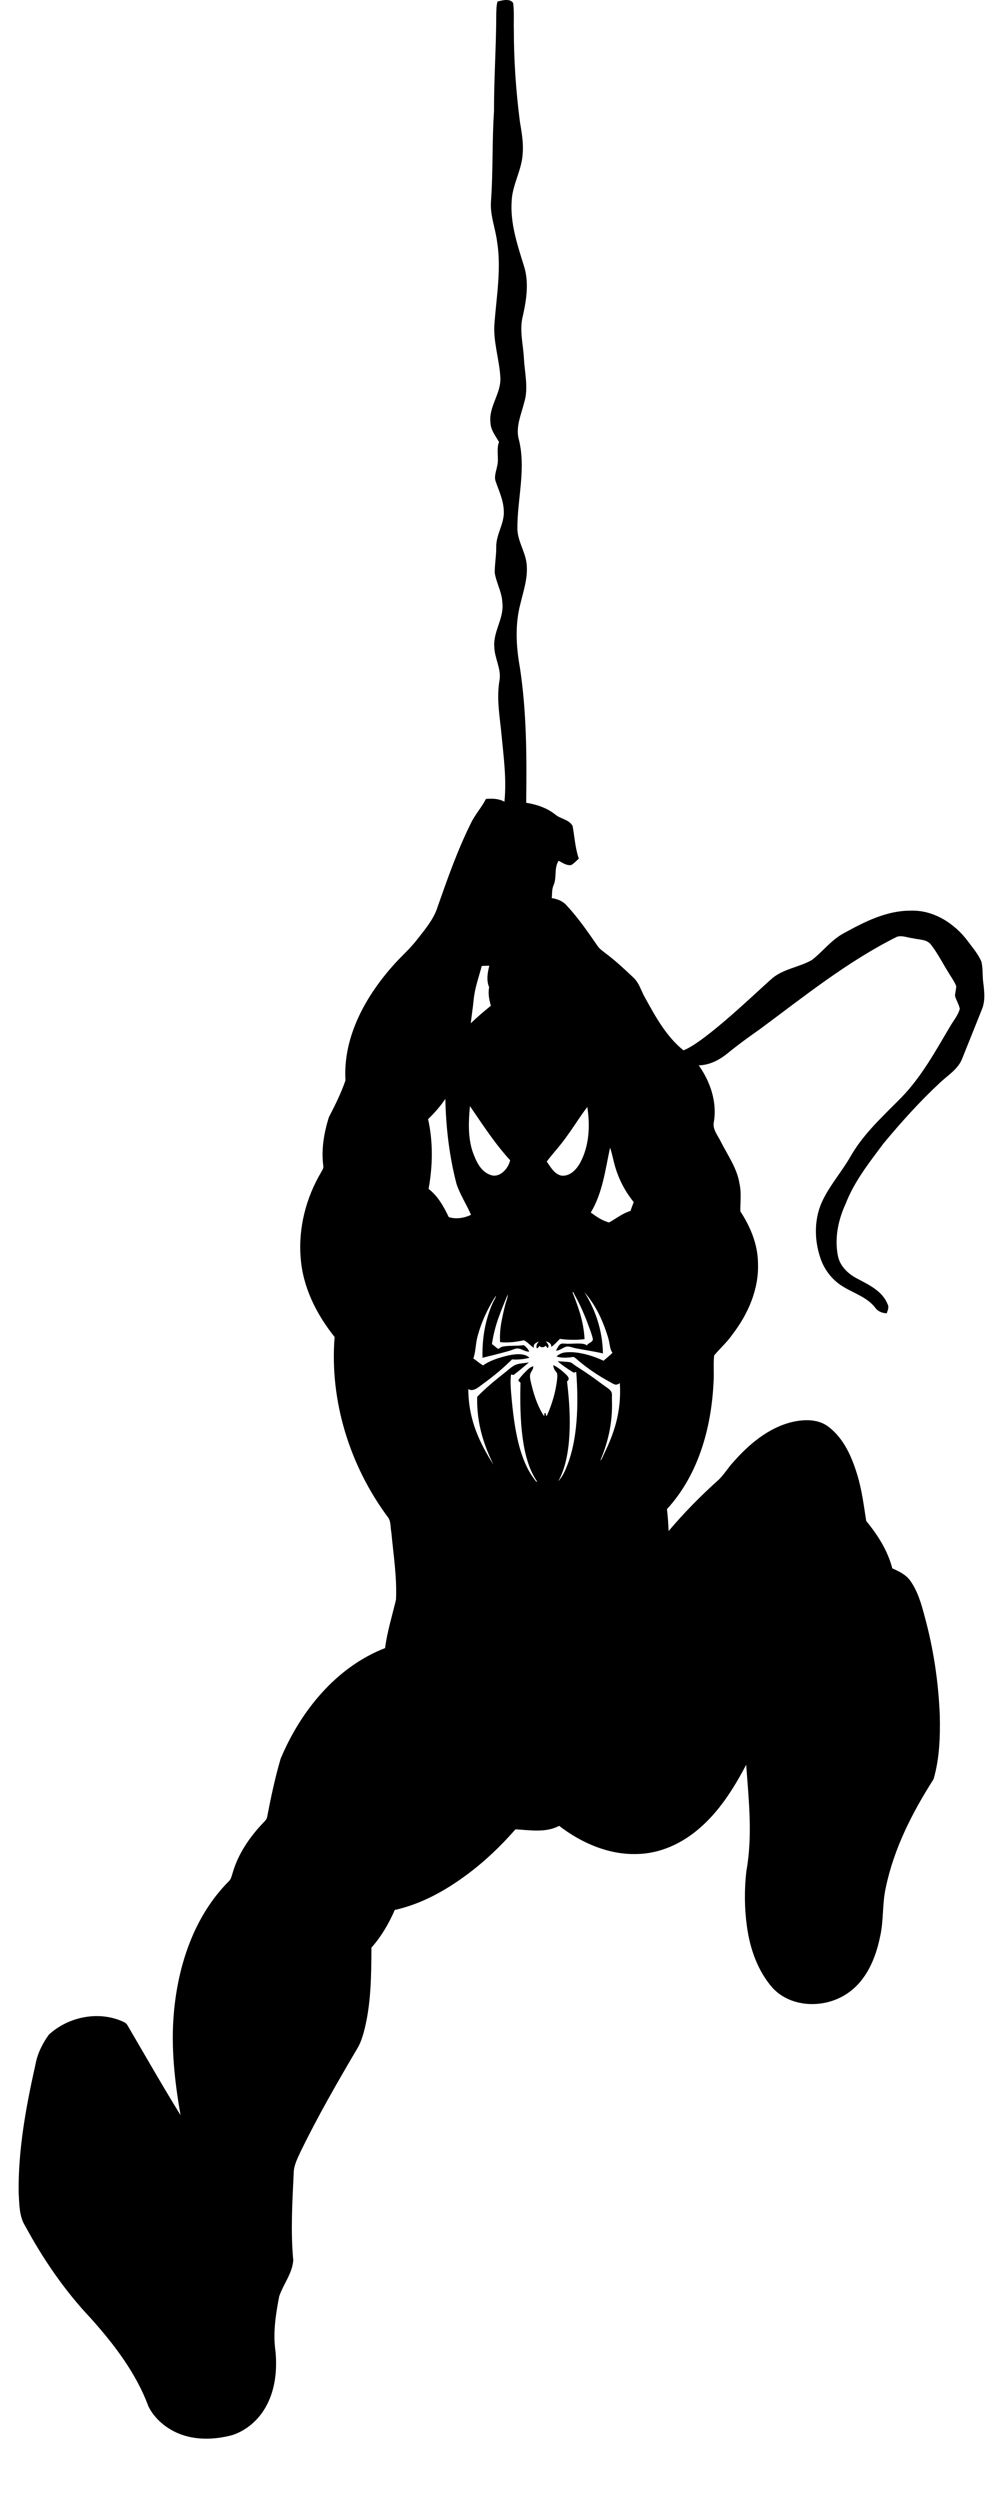<?xml version="1.0" encoding="utf-8"?>
<!-- Generator: Adobe Illustrator 16.0.0, SVG Export Plug-In . SVG Version: 6.00 Build 0)  -->
<!DOCTYPE svg PUBLIC "-//W3C//DTD SVG 1.1//EN" "http://www.w3.org/Graphics/SVG/1.1/DTD/svg11.dtd">
<svg version="1.1" id="Layer_1" xmlns="http://www.w3.org/2000/svg" xmlns:xlink="http://www.w3.org/1999/xlink" x="0px" y="0px"
	 width="348.559px" height="879.788px" viewBox="0 0 348.559 879.788" enable-background="new 0 0 348.559 879.788"
	 xml:space="preserve">
<g>
	<defs>
		<rect id="SVGID_1_" y="0.001" width="348.559" height="879.787"/>
	</defs>
	<clipPath id="SVGID_2_">
		<use xlink:href="#SVGID_1_"  overflow="visible"/>
	</clipPath>
	<path clip-path="url(#SVGID_2_)" d="M346.192,345.834c-0.351-2.435-0.071-4.947-0.642-7.349c-1.107-2.745-3.127-4.992-4.862-7.362
		c-4.662-6.229-12.115-10.974-20.104-10.651c-8.462-0.051-16.212,3.937-23.451,7.899c-4.383,2.338-7.381,6.417-11.233,9.428
		c-4.649,2.687-10.47,3.133-14.517,6.921c-4.163,3.574-23.004,21.917-30.748,24.908c-5.983-4.83-9.771-11.699-13.416-18.329
		c-1.45-2.429-2.117-5.388-4.267-7.336c-3.108-2.947-6.248-5.873-9.674-8.45c-0.971-0.757-2.02-1.45-2.758-2.441
		c-3.412-4.94-6.831-9.926-10.923-14.335c-1.34-1.606-3.328-2.369-5.335-2.693c0.155-1.47,0-3.011,0.582-4.397
		c1.309-2.803,0.117-6.047,1.833-8.74c1.398,0.692,2.849,1.825,4.5,1.482c0.984-0.608,1.774-1.457,2.609-2.24
		c-1.282-3.71-1.483-7.653-2.183-11.48c-1.269-2.343-4.267-2.447-6.144-4.059c-2.921-2.325-6.554-3.529-10.198-4.105
		c0.207-15.857,0.187-31.798-2.202-47.506c-1.346-7.42-1.786-15.189,0.169-22.545c1.049-4.415,2.583-8.837,2.234-13.435
		c-0.24-4.506-3.218-8.359-3.303-12.897c-0.071-10.671,3.251-21.522,0.356-32.076c-0.848-4.176,1.003-8.249,1.994-12.231
		c1.664-5.154,0.201-10.553-0.052-15.804c-0.272-4.96-1.671-10.004-0.35-14.931c1.288-5.795,2.214-12.017,0.272-17.78
		c-2.273-7.284-4.747-14.756-4.235-22.493c0.221-5.827,3.613-10.961,3.878-16.782c0.324-3.769-0.355-7.498-0.977-11.195
		c-1.367-10.677-2.131-21.432-2.131-32.192c-0.098-3.192,0.169-6.411-0.239-9.583c-1.172-1.696-3.788-0.933-5.491-0.531
		c-0.433,1.379-0.408,2.849-0.46,4.28c-0.012,11.454-0.822,22.888-0.796,34.348c-0.712,10.548-0.297,21.133-1.062,31.674
		c-0.375,4.831,1.509,9.389,2.137,14.109c1.541,9.531-0.162,19.126-0.894,28.644c-0.589,6.572,1.748,12.904,2.065,19.411
		c0.233,5.471-4.066,10.029-3.509,15.546c0.026,2.655,1.741,4.798,3.029,6.986c-1.074,2.849,0.116,5.911-0.726,8.8
		c-0.323,1.709-1.087,3.496-0.407,5.218c1.146,3.289,2.681,6.533,2.804,10.075c0.355,4.539-2.765,8.423-2.654,12.943
		c0.039,3.023-0.558,6.015-0.525,9.039c0.564,3.535,2.513,6.74,2.668,10.372c0.738,5.452-3.218,10.139-2.822,15.565
		c0.031,4.086,2.576,7.86,1.818,11.991c-1.106,6.371,0.149,12.795,0.732,19.146c0.751,7.789,1.813,15.63,1.016,23.458
		c-2-1.101-4.299-1.191-6.513-0.971c-1.522,2.985-3.827,5.484-5.277,8.514c-4.675,9.376-8.158,19.288-11.635,29.156
		c-1.314,4.435-4.358,8.028-7.161,11.596c-2.681,3.542-6.099,6.41-8.987,9.77c-9.635,10.982-17.288,24.98-16.394,40.014
		c-1.535,4.481-3.671,8.747-5.847,12.956c-1.722,5.51-2.732,11.389-1.949,17.164c0.143,0.771-0.382,1.432-0.705,2.085
		c-5.4,9.072-8.165,19.813-7.259,30.36c0.771,10.283,5.582,19.78,11.94,27.725c-1.807,22.487,5.348,45.343,18.744,63.388
		c1.172,1.521,0.861,3.612,1.237,5.413c0.725,7.854,2.001,15.733,1.625,23.64c-1.34,5.659-3.095,11.239-3.84,17.027
		c-17.287,6.729-29.732,22.17-36.763,38.907c-1.969,6.728-3.432,13.61-4.752,20.493c-0.111,0.835-0.758,1.404-1.302,2
		c-4.811,5.012-8.883,10.942-10.838,17.67c-0.344,1.063-0.544,2.259-1.425,3.056c-12.173,12.243-17.851,29.544-19.301,46.438
		c-1.036,11.991,0.304,24.007,2.37,35.818c-6.391-10.36-12.426-20.946-18.577-31.448c-0.291-0.589-0.725-1.023-1.301-1.295
		c-8.631-4.156-19.521-2.001-26.475,4.39c-2.221,3.069-3.995,6.572-4.688,10.327c-3.321,14.807-6.131,29.894-5.963,45.123
		c0.265,4.001,0.084,8.339,2.298,11.868c6.339,11.737,13.96,22.849,23.141,32.548c8.216,9.201,15.928,19.25,20.24,30.924
		c2.15,4.377,6.138,7.685,10.593,9.563c5.963,2.474,12.716,2.215,18.867,0.608c4.947-1.599,9.156-5.192,11.726-9.692
		c3.457-5.943,4.215-13.086,3.567-19.825c-0.945-6.462,0.091-13.021,1.315-19.372c1.469-4.269,4.597-8.018,4.946-12.646
		c-0.951-10.145-0.336-20.349,0.143-30.503c-0.026-2.718,1.256-5.179,2.357-7.581c6.112-12.587,13.111-24.708,20.214-36.758
		c0.926-1.604,1.521-3.373,2.026-5.14c2.687-9.783,2.72-20.015,2.784-30.068c3.491-3.911,6.125-8.45,8.21-13.248
		c9.266-2.046,17.722-6.732,25.291-12.341c6.326-4.661,12.03-10.126,17.209-16.031c5.108,0.278,10.599,1.295,15.385-1.217
		c7.763,5.976,17.3,10.178,27.239,9.912c8.054-0.084,15.759-3.58,21.813-8.767c7.271-6.125,12.399-14.315,16.789-22.642
		c0.906,12.438,2.318,25.076,0.058,37.449c-0.737,6.514-0.686,13.137,0.228,19.632c1.081,7.744,3.794,15.506,9.02,21.451
		c6.817,7.309,19.028,7.27,26.831,1.565c6.313-4.5,9.459-12.1,10.975-19.463c1.359-5.743,0.731-11.725,2.059-17.475
		c2.849-13.707,9.317-26.359,16.796-38.078c2.117-7.245,2.363-14.917,2.201-22.422c-0.473-11.739-2.201-23.445-5.315-34.782
		c-1.14-4.332-2.377-8.772-4.967-12.482c-1.521-2.254-4.033-3.451-6.442-4.508c-1.605-6.254-5.134-11.751-9.181-16.691
		c-0.861-5.478-1.541-11.026-3.186-16.349c-1.891-6.189-4.662-12.567-9.906-16.64c-3.665-2.972-8.786-2.823-13.144-1.8
		c-8.327,2.078-15.139,7.873-20.675,14.199c-1.773,1.902-3.088,4.194-4.959,6.015c-6.294,5.633-12.25,11.668-17.703,18.129
		c-0.108-2.59-0.29-5.167-0.575-7.729c11.052-12.006,15.616-28.535,16.388-44.509c0.252-3.185-0.129-6.39,0.22-9.556
		c2.053-2.494,4.526-4.63,6.365-7.304c5.561-7.188,9.466-16.058,9.064-25.29c-0.084-6.533-2.674-12.73-6.209-18.117
		c-0.039-3.23,0.427-6.5-0.285-9.692c-0.843-5.452-4.15-10.004-6.585-14.821c-1.095-2.273-3.102-4.481-2.408-7.18
		c1.068-7-1.347-14.005-5.361-19.677c3.884-0.091,7.407-1.975,10.346-4.397c3.581-2.939,7.337-5.646,11.131-8.307
		c15.61-11.538,30.853-23.859,48.314-32.554c1.864-0.57,3.794,0.343,5.665,0.544c2.104,0.543,4.772,0.284,6.248,2.175
		c2.331,2.953,4.008,6.345,6.003,9.518c0.97,1.722,2.233,3.302,2.945,5.166c-0.032,1.134-0.382,2.234-0.44,3.374
		c0.408,1.58,1.386,2.965,1.69,4.578c-0.608,2.324-2.247,4.176-3.425,6.222c-5.147,8.663-10.03,17.663-17.106,24.953
		c-6.333,6.443-13.195,12.6-17.773,20.493c-3.011,5.329-7.103,9.964-9.828,15.455c-3.147,6.261-3.205,13.772-1.03,20.343
		c1.397,4.391,4.436,8.262,8.456,10.527c3.71,2.222,8.113,3.581,10.871,7.11c0.965,1.385,2.474,1.994,4.125,2.046
		c0.271-1.01,0.899-2.092,0.33-3.115c-1.763-4.603-6.455-6.824-10.528-8.979c-3.186-1.606-6.093-4.235-6.941-7.815
		c-1.353-6.332,0.007-12.923,2.701-18.712c3.023-7.835,8.307-14.439,13.253-21.107c6.248-7.498,12.775-14.789,19.93-21.432
		c2.783-2.629,6.378-4.739,7.814-8.475c2.292-5.718,4.598-11.428,6.87-17.152C346.956,352.347,346.587,349.007,346.192,345.834
		 M199.87,399.432c2.376-3.244,4.447-6.708,6.915-9.881c1.003,6.52,0.704,13.584-2.454,19.515c-1.309,2.428-3.594,4.928-6.604,4.662
		c-2.545-0.518-3.865-3.037-5.231-4.986C194.903,405.596,197.642,402.714,199.87,399.432 M166.764,351.817
		c0.395-4.086,1.807-7.958,2.856-11.895c0.887-0.045,1.767-0.071,2.661-0.077c-0.647,2.512-1.088,5.108-0.058,7.595
		c-0.466,2.195,0.013,4.364,0.596,6.494c-2.429,1.987-4.844,3.975-7.064,6.189C166.046,357.346,166.506,354.594,166.764,351.817
		 M165.457,389.247c4.487,6.514,8.773,13.208,14.154,19.049c-0.615,3.004-3.865,6.597-7.226,5.05
		c-3.387-1.334-4.882-5.044-6.035-8.217C164.712,400.008,164.958,394.524,165.457,389.247 M157.991,428.296
		c-1.754-3.691-3.787-7.362-7.089-9.913c1.45-8.093,1.625-16.485-0.182-24.533c2.241-2.194,4.332-4.545,6.08-7.148
		c0.194,10.049,1.386,20.105,3.904,29.842c1.256,3.846,3.529,7.252,5.135,10.949C163.437,428.659,160.562,429.118,157.991,428.296
		 M212.679,511.609c-0.401,0.819-0.64,1.764-1.353,2.423c2.563-5.992,4.438-13.077,4.121-21.279
		c-0.033-0.861,0.11-1.938-0.104-2.689c-0.303-1.066-2.242-2.135-3.372-2.995c-3.211-2.446-5.755-4.152-9.294-6.429
		c-0.692-0.447-1.29-1.063-1.856-1.223c-0.593-0.167-1.52-0.171-2.179-0.238c-0.825-0.086-1.615-0.086-2.297-0.127
		c1.381,1.227,3.554,2.73,5.457,3.884c0.349,0.258,0.688-0.123,1.08-0.149c0.903,11.978,0.361,23.763-3.08,32.661
		c-0.822,2.125-1.742,4.214-3.272,5.838c4.815-8.481,4.652-22.718,3.104-35.141c1.059-0.889,0.558-1.571-0.461-2.568
		c-1.113-1.09-3.077-2.667-4.343-3.173c-0.066,0.563,0.169,1.104,0.423,1.6c0.255,0.497,0.794,0.916,0.896,1.366
		c0.221,0.958-0.138,3.086-0.318,4.215c-0.603,3.741-2.015,7.877-3.325,10.689c-0.502-0.037-0.184-0.865-0.524-1.058
		c-0.534,0.045-0.179,0.824-0.439,1.095c-1.756-2.463-3.333-6.593-4.262-10.396c-0.332-1.358-0.827-2.99-0.644-4.177
		c0.147-0.943,1.242-1.834,1.092-2.951c-1.093,0.268-2.083,1.287-2.931,2.16c-0.845,0.869-1.721,1.804-2.305,2.783
		c0.093,0.468,0.609,0.527,0.761,0.939c-0.303,12.644,0.271,26.838,5.926,34.792c-0.566-0.047-0.852-0.674-1.125-1.034
		c-5.246-6.911-7.005-17.813-7.999-29.107c-0.219-2.496-0.441-4.938-0.166-7.429c0.082-0.523,0.731,0.222,1.079-0.149
		c1.851-1.353,3.507-2.867,5.261-4.299c-1.563,0.277-3.275,0.273-4.671,0.827c-1.211,0.48-2.508,1.728-3.637,2.62
		c-3.437,2.708-7.052,5.646-9.916,8.679c-0.237,9.626,2.523,17.267,5.748,23.916c-4.563-7.281-8.849-15.409-8.87-26.704
		c1.681,1.318,4.075-1.024,5.352-1.931c3.554-2.524,7.329-5.749,10.043-8.471c2.051,0.19,4.438-0.119,6.13-0.56
		c-2.222-2.343-7.629-0.915-10.851,0.096c-2.163,0.679-4.169,1.61-5.448,2.581c-1.279-0.699-2.274-1.673-3.472-2.452
		c0.779-1.946,0.836-5.169,1.404-7.382c1.385-5.403,3.685-10.229,6.547-14.692c-0.048,0.829-0.661,1.566-0.996,2.302
		c-2.437,5.347-3.923,11.915-3.708,19.54c2.762-0.672,6.057-1.495,9.314-2.407c1.062-0.298,2.151-0.864,2.98-0.87
		c1.341-0.009,2.646,1.177,4.146,1.133c-0.396-0.996-1.103-1.689-1.898-2.298c-2.47,0.35-5.256,0.06-7.458,0.504
		c-0.224,0.046-0.516,0.175-0.83,0.356c0.028-0.018-0.699,0.457-0.586,0.453c-0.501,0.016-1.783-1.49-2.354-1.634
		c0.902-6.649,3.309-12.056,5.592-17.564c-0.022,1.161-0.521,2.219-0.834,3.373c-0.305,1.115-0.575,2.311-0.83,3.479
		c-0.665,3.049-1.28,6.049-1.063,9.955c2.684,0.357,6.03-0.115,8.417-0.648c1.344,0.712,2.233,1.862,3.48,2.668
		c-0.286-1.451,0.798-1.771,1.723-2.223c-0.393,0.648-1.024,1.099-0.756,2.292c0.561,0.307,0.616-0.563,1.059-0.687
		c0.646,0.606,1.43,0.542,2.048-0.079c0.464,0.072,0.362,0.691,0.871,0.72c0.684-0.862-0.372-1.73-0.693-2.343
		c0.91,0.386,1.939,0.657,1.886,1.974c0.952-0.566,2.088-1.885,3.026-2.811c2.526,0.376,5.743,0.471,8.687,0.095
		c-0.351-6.543-2.325-11.519-4.257-16.537c0.48-0.073,0.497,0.493,0.632,0.729c1.926,3.394,3.672,7.287,5.146,11.438
		c0.214,0.604,0.566,1.423,0.809,2.232c0.214,0.71,0.653,1.943,0.574,2.349c-0.172,0.891-1.792,1.251-2.093,2.021
		c-1.044-1.02-3.92-0.604-6.656-0.605c-0.775,0-1.821-0.159-2.292-0.019c-1.039,0.309-1.446,1.695-1.956,2.445
		c1.488,0.034,2.609-1.296,3.924-1.444c0.834-0.094,2.078,0.42,3.16,0.633c3.133,0.615,6.62,1.101,9.476,1.789
		c-0.164-8.66-2.93-15.773-6.499-21.516c3.48,3.967,5.903,8.676,7.786,14.247c0.325,0.961,0.608,1.882,0.835,2.877
		c0.318,1.397,0.396,3.139,1.246,4.153c-0.962,1.011-2.133,1.85-3.147,2.815c-3.021-1.462-8.824-3.517-13.62-2.922
		c-1.148,0.143-2.146,0.694-2.961,1.407c1.49,0.469,2.511,0.479,4.477,0.366c0.489-0.027,1.189-0.237,1.562-0.168
		c0.422,0.078,1.122,0.823,1.739,1.333c3.599,2.974,6.798,5.13,11.021,7.441c1.319,0.722,2.076,1.479,3.513,0.402
		C218.869,496.921,216.124,504.574,212.679,511.609 M221.968,426.14c-2.784,0.816-5.044,2.7-7.523,4.046
		c-2.415-0.595-4.462-2.065-6.448-3.483c4.176-6.921,5.12-15.08,6.792-22.843c0.712,2.04,1.067,4.176,1.663,6.255
		c1.309,4.701,3.588,9.129,6.67,12.917C222.719,424.061,222.331,425.098,221.968,426.14"/>
</g>
</svg>
